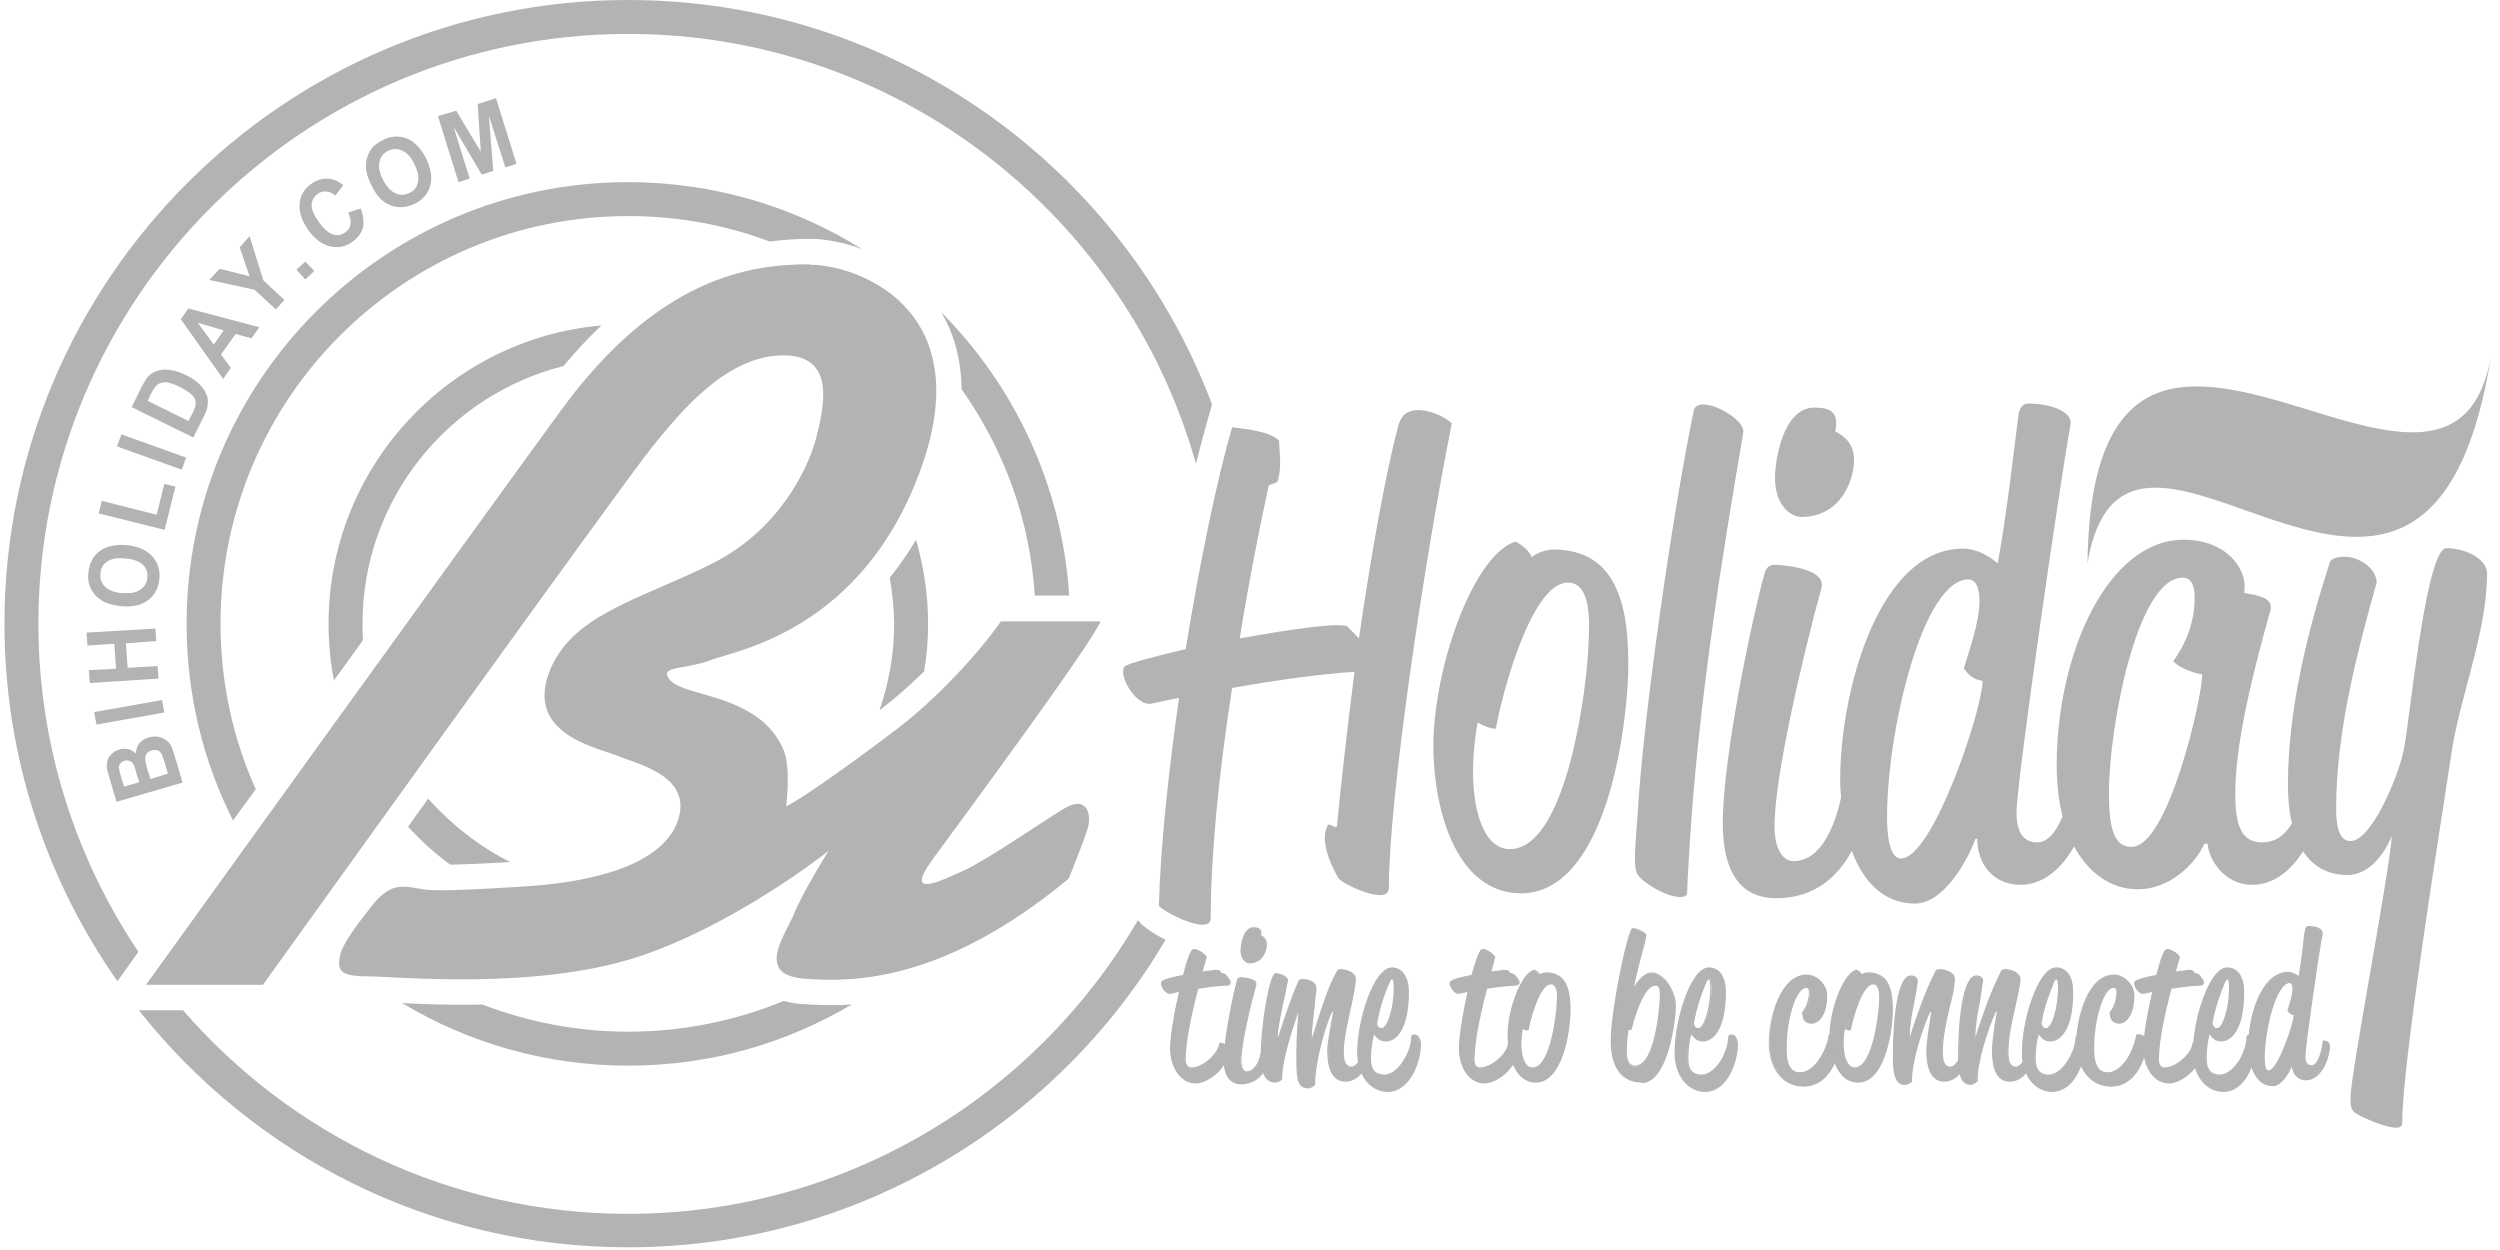 <svg xmlns="http://www.w3.org/2000/svg" viewBox="0 0 558 280" width="140" height="70"><title>logo_biholiday-svg</title><style>
		.s0 { fill: #b3b3b3 } 
	</style><g id="Layer"><g id="Layer"><path id="Layer" class="s0" d="m259.3 219.9c0.5-0.4 2.6-1 4.8-1.4 0.8-3 1.6-5.3 2.1-5.7 0.7-0.5 3 1.2 2.9 1.7l-0.9 3.3c0.9-0.2 1.6-0.2 2.1-0.3 1-0.1 1.8-0.3 2.1 0.3 0.3 0.6 0.7 0.1 1.2 0.7 0.2 0.2 0.9 1.2 0.9 1.4 0 0.4-0.1 0.7-0.6 0.7-1.9 0.1-4.4 0.4-6.6 0.7-1.5 5.7-2.9 12-2.9 16.1 0 1.1 0.5 1.9 1.5 1.9 2.6 0 6.2-3.2 6.4-5.6 0 0 1.6-0.4 1.6 2.3 0 3-4.3 6.5-7.1 6.5-3 0-5.6-3.2-5.6-7.7 0-2.7 0.9-8 2-12.8l-2 0.4c-1.1 0.3-2.5-2-1.9-2.5z"></path><path id="Layer" fill-rule="evenodd" class="s0" d="m266.8 242.7q0 0 0 0 0 0 0 0zm-5.7-7.9c0-2.5 0.8-7.5 2-12.6l-1.8 0.4c-0.8 0.2-1.6-0.6-2-1.4-0.3-0.7-0.3-1.2-0.1-1.4 0.7-0.6 3.5-1.2 4.8-1.4 0.5-2 1.4-5.2 2.1-5.7 0.5-0.3 1.4 0.1 2.2 0.6 0.2 0.2 1.1 0.8 1 1.2l-0.9 3.1q1.1-0.2 1.9-0.2 0.2-0.1 0.4-0.1c0.8-0.1 1.6-0.1 1.8 0.5 0.2 0.2 0.3 0.2 0.5 0.2 0.2 0.1 0.4 0.1 0.7 0.4 0.2 0.2 1 1.2 1 1.6 0 0.6-0.5 0.8-0.8 0.8-2 0-4.6 0.4-6.5 0.7-1.9 7.3-2.8 12.5-2.8 15.9 0 0.6 0.2 1.7 1.3 1.7 2.5 0 6-3.1 6.2-5.4v-0.1h0.1c0 0 0.6-0.1 1.1 0.2q0.7 0.6 0.7 2.2c0 3.2-4.3 6.7-7.2 6.7-3.2 0-5.7-3.4-5.7-7.9zm2.4-13zm-0.1 0.2c-1.2 5.2-2 10.3-2 12.8 0 4.3 2.3 7.6 5.4 7.6 2.7 0 6.9-3.4 6.9-6.4q0-1.4-0.6-1.9c-0.2-0.2-0.5-0.2-0.7-0.2-0.3 2.4-3.9 5.5-6.5 5.5-1 0-1.6-0.7-1.6-2 0-3.4 0.9-8.7 2.9-16.1v-0.1h0.1c1.9-0.3 4.6-0.7 6.6-0.7 0.4 0 0.5-0.2 0.5-0.6 0-0.1-0.6-1.1-0.9-1.3-0.2-0.2-0.4-0.2-0.6-0.3-0.2 0-0.4 0-0.6-0.4-0.2-0.4-0.7-0.4-1.6-0.3q-0.2 0-0.4 0c-0.5 0.1-1.2 0.2-2 0.3l-0.3 0.1 1-3.6c0-0.1-0.3-0.5-1-0.9-0.7-0.5-1.4-0.8-1.7-0.5-0.4 0.2-1.1 1.8-2.1 5.5v0.1h-0.1c-2.4 0.5-4.2 1-4.7 1.4-0.1 0.1-0.1 0.5 0.2 1 0.3 0.8 1 1.4 1.6 1.3l2.3-0.5z"></path></g><g id="Layer"><path id="Layer" class="s0" d="m276.2 219.6c0.1-0.5 0.5-0.6 0.8-0.6-0.1 0 3.6 0.1 3.3 1.7-1.4 4.9-3.4 13.5-3.4 17 0 1.6 0.6 2.4 1.3 2.4 2.8 0 3.6-4.8 3.7-6.6 0 0 1.7-0.5 1.7 1.3 0 2.8-1.6 7.9-6.6 7.9-2.5 0-3.8-1.8-3.8-5.3 0-4.7 2.1-14.6 3-17.8zm0.8-6.8c0-1.2 0.5-4.9 2.8-4.9 1.1 0 1.7 0.2 1.4 1.7 0.7 0.3 1.4 0.8 1.4 2 0 1.4-1 4.1-3.8 4.1-0.7 0-1.9-0.8-1.9-2.8z"></path><path id="Layer" fill-rule="evenodd" class="s0" d="m277.1 242.9c-1.9 0-4-1-4-5.5 0-4.6 2.1-14.8 3-17.9q0.1-0.6 0.8-0.6h0.1c0.6 0 2.7 0.2 3.3 1q0.2 0.4 0.1 0.8c-1.2 4.3-3.4 13.4-3.3 17 0 1.6 0.6 2.3 1.1 2.3 3.1 0 3.6-6.3 3.6-6.5v-0.1l0.1-0.1c0 0 0.8-0.2 1.3 0.2q0.5 0.4 0.5 1.3c0 3.1-1.8 8.1-6.7 8.1zm0-23.7c-0.4 0-0.6 0.1-0.7 0.4-0.8 3.1-2.9 13.1-2.9 17.8 0 3.4 1.2 5.2 3.6 5.2 4.7 0 6.4-4.8 6.4-7.8q0-0.7-0.4-1c-0.3-0.3-0.7-0.2-0.9-0.2-0.1 1.1-0.8 6.7-3.9 6.7-0.6 0-1.4-0.7-1.4-2.6-0.1-3.7 2.1-12.8 3.3-17.1q0.1-0.3-0.1-0.5c-0.4-0.6-1.8-0.9-3-0.9zm1.8-3.4c-0.8 0-2-0.9-2-3 0-1 0.5-5.1 2.9-5.1 0.6 0 1.2 0.1 1.5 0.5q0.4 0.4 0.2 1.3c0.7 0.4 1.3 0.9 1.3 2.1 0 1.6-1.1 4.2-3.9 4.2zm0.9-7.8c-2.1 0-2.6 3.9-2.6 4.8 0 2 1.2 2.7 1.7 2.7 2.6 0 3.6-2.4 3.6-3.9 0-1.2-0.6-1.6-1.2-1.9l-0.2-0.1 0.1-0.1q0.1-0.8-0.1-1.2c-0.2-0.2-0.6-0.3-1.3-0.3z"></path></g><g id="Layer"><path id="Layer" class="s0" d="m289.6 226.9c-1.4 4-3.6 10.6-3.5 14.8 0 0-0.6 0.6-1.5 0.6-2 0-3-2.1-3-5.7 0-7.7 2.1-18.5 3.1-18.5 1.4 0 2.8 0.9 2.7 1.6-0.9 4.4-2.3 10.1-2.3 13h0.2c1.7-5 3.2-9.5 4.6-12.8 0.2-0.4 0.6-0.4 1-0.4 1.2 0 3 0.6 2.8 2-0.2 3.1-0.9 8.1-1 11.6h0.2c1.6-5 3.1-10.6 5.6-15.5 0.2-0.4 0.6-0.4 1-0.4 1.2 0 3.2 0.8 3.1 2.3-0.4 4.5-2.7 11.2-2.7 16.2 0 2.3 0.6 3.4 1.8 3.4 1.5 0 2.4-2.4 2.7-3.5 0 0 1 0.1 1 1.2 0 1.9-1.9 5.3-5 5.3-3.2 0-3.9-3.2-3.9-6.8 0-1.9 0.9-6.5 1.3-8.8h-0.5c-1.8 4-3.9 12.3-3.9 16.5 0 0-0.6 0.6-1.5 0.6-2 0-2.3-1.9-2.4-5.3 0-3.7 0.1-7.8 0.5-11.4 0 0-0.4 0-0.5 0z"></path><path id="Layer" fill-rule="evenodd" class="s0" d="m291.9 243.8c-2.3 0-2.5-2.5-2.5-5.5-0.1-3.5 0.1-7.6 0.4-11.2h-0.1c-2.3 6.6-3.5 11.5-3.5 14.6v0.1c0 0-0.6 0.7-1.6 0.7-1.5 0-3.2-1-3.2-5.9 0-7.3 2-18.6 3.3-18.6 1 0 2.1 0.4 2.6 1.1q0.3 0.3 0.2 0.6-0.3 1.5-0.6 3c-0.8 3.6-1.6 7.3-1.7 9.6l0.2-0.3c1.5-4.7 3-9 4.4-12.2 0.2-0.5 0.7-0.5 1.1-0.5 0.8 0 2 0.3 2.6 1q0.4 0.5 0.4 1.2c-0.1 1.1-0.3 2.4-0.4 3.8-0.3 2.4-0.6 5.1-0.7 7.4 0.4-1.2 0.8-2.4 1.2-3.7 1.2-3.8 2.5-7.9 4.4-11.4 0.2-0.5 0.6-0.5 1.1-0.5 0.8 0 2.1 0.4 2.8 1.1q0.5 0.6 0.4 1.3c-0.1 2-0.7 4.3-1.2 6.8-0.7 3.3-1.5 6.6-1.5 9.4 0 2.8 1 3.2 1.7 3.2 1.4 0 2.2-2.3 2.6-3.4v-0.1h0.1c0 0 1.1 0.1 1.1 1.4 0 1.9-1.9 5.5-5.1 5.5-2.7 0-4.1-2.4-4.1-7 0-1.8 0.8-5.7 1.3-8.7h-0.2c-1.8 3.9-3.9 12.2-3.8 16.4l-0.1 0.1c0 0-0.6 0.7-1.6 0.7zm-2.5-17h0.7v0.1c-0.3 3.7-0.5 7.9-0.5 11.4 0.1 3.4 0.4 5.2 2.3 5.2 0.7 0 1.2-0.5 1.4-0.6-0.1-4.3 2.1-12.6 3.8-16.5l0.1-0.1h0.8l-0.1 0.2c-0.3 1.7-1.3 6.8-1.3 8.8 0 4.4 1.3 6.7 3.7 6.7 3.1 0 4.9-3.4 4.9-5.2 0-0.8-0.5-1-0.7-1.1-0.4 1.4-1.4 3.5-2.8 3.5-1.4 0-2-1.1-2-3.5 0-2.8 0.7-6.2 1.5-9.4 0.5-2.5 1.1-4.9 1.2-6.9q0.1-0.5-0.4-1c-0.6-0.7-1.8-1-2.6-1-0.4 0-0.7 0-0.8 0.3-1.8 3.5-3.1 7.5-4.3 11.4q-0.7 2.1-1.3 4l-0.1 0.1h-0.4v-0.1c0.1-2.3 0.4-5.3 0.7-7.9 0.1-1.4 0.3-2.7 0.4-3.8q0-0.5-0.4-1c-0.5-0.6-1.5-0.8-2.3-0.8-0.5 0-0.7 0-0.9 0.3-1.3 3.1-2.8 7.5-4.4 12.1l-0.2 0.8h-0.5v-0.1c0-2.3 0.9-6.3 1.7-10.1q0.3-1.5 0.6-3c0-0.1-0.1-0.3-0.1-0.4-0.4-0.5-1.4-0.9-2.4-0.9-0.8 0-3 10.2-3 18.2 0 2.6 0.5 5.7 2.9 5.7 0.7 0 1.2-0.5 1.3-0.6 0-3.2 1.2-8.1 3.5-14.7v-0.1z"></path></g><g id="Layer"><path id="Layer" fill-rule="evenodd" class="s0" d="m310.8 216.8c1.7 0 3.6 1.4 3.6 5.5 0 5.7-1.5 10.8-5 10.8-2 0-2.6-1.8-2.6-1.8 0 0-0.8 2.3-0.8 5.9 0 2.1 0.8 3.7 3 3.7 3.5 0 6.2-5.6 6.2-8.5 0 0 0-0.5 0.6-0.5 0.8 0 1.3 0.9 1.3 2.1 0 3.9-2.4 10.4-7.3 10.4-3.4 0-6.6-3.1-6.6-8.7 0-7.4 3.7-18.9 7.6-18.9zm-2.4 13.7c1.6 0 2.9-5.1 2.9-9.2 0-1.8-0.3-2.1-0.5-2.1-0.2 0-0.4 0.2-0.7 0.8-1.1 2.5-2.3 6.1-2.8 9.4 0 0 0.2 1.1 1.1 1.1z"></path><path id="Layer" fill-rule="evenodd" class="s0" d="m309.8 244.6c-3.4 0-6.8-3.1-6.8-8.9 0-7.2 3.7-19 7.8-19 1.8 0 3.8 1.4 3.8 5.6 0 8.1-2.7 11-5.2 11-1.5 0-2.3-1.1-2.6-1.6-0.2 0.8-0.7 2.8-0.7 5.5q0 3.5 3 3.5c1.9 0 3.5-1.9 4.2-3.1 1.1-1.6 1.8-3.8 1.8-5.2 0-0.3 0.1-0.7 0.7-0.7 0.9 0 1.5 1 1.5 2.3 0 3.6-2.3 10.6-7.5 10.6zm1-27.6c-3.6 0-7.5 11-7.5 18.7 0 5.6 3.3 8.6 6.5 8.6 5 0 7.2-6.8 7.2-10.3 0-1.1-0.5-2-1.1-2-0.5 0-0.5 0.3-0.5 0.4 0 2.8-2.8 8.6-6.3 8.6-2.2 0-3.3-1.3-3.3-3.8 0-3.6 0.8-6 0.8-6l0.2-0.4 0.1 0.4c0.1 0.1 0.7 1.8 2.5 1.8 3.6 0 4.9-5.8 4.9-10.7 0-3.9-1.8-5.3-3.5-5.3zm-2.4 13.6c-0.8 0-1.1-0.8-1.2-1.2v-0.1c0.5-3.3 1.7-7 2.8-9.3 0.2-0.6 0.5-0.9 0.8-0.9 0.5 0 0.7 0.7 0.7 2.2 0 4.2-1.4 9.3-3.1 9.3zm-0.9-1.3c0 0.2 0.2 1 0.9 1 1.4 0 2.8-4.6 2.8-9 0-1.8-0.3-1.9-0.4-1.9-0.1 0-0.3 0-0.5 0.7-1.1 2.3-2.3 5.9-2.8 9.2z"></path></g><g id="Layer"><path id="Layer" class="s0" d="m324 219.9c0.5-0.4 2.5-1 4.8-1.4 0.8-3 1.6-5.3 2-5.7 0.8-0.5 3.1 1.2 3 1.7l-0.9 3.3c0.8-0.2 1.5-0.2 2.1-0.3 1-0.1 1.8-0.3 2.1 0.3 0.2 0.6 0.6 0.1 1.2 0.7 0.2 0.2 0.9 1.2 0.9 1.4 0 0.4-0.1 0.7-0.7 0.7-1.8 0.1-4.3 0.4-6.6 0.7-1.4 5.7-2.8 12-2.8 16.1 0 1.1 0.5 1.9 1.4 1.9 2.6 0 6.2-3.2 6.4-5.6 0 0 1.6-0.4 1.6 2.3 0 3-4.2 6.5-7 6.5-3.1 0-5.6-3.2-5.6-7.7 0-2.7 0.9-8 2-12.8l-2 0.4c-1.2 0.3-2.5-2-1.9-2.5z"></path><path id="Layer" fill-rule="evenodd" class="s0" d="m331.5 242.7q0 0 0 0 0 0 0 0zm-5.7-7.9c0-2.5 0.8-7.5 1.9-12.6l-1.7 0.4c-0.8 0.2-1.6-0.6-2-1.4-0.4-0.7-0.4-1.2-0.1-1.4 0.6-0.6 3.5-1.2 4.7-1.4 0.6-2 1.5-5.2 2.2-5.7 0.5-0.3 1.4 0.1 2.1 0.6 0.3 0.2 1.1 0.8 1 1.2l-0.8 3.1q1.1-0.2 1.9-0.2 0.2-0.1 0.3-0.1c0.9-0.1 1.6-0.1 1.9 0.5 0.1 0.2 0.2 0.2 0.4 0.2 0.2 0.1 0.5 0.1 0.8 0.4 0.2 0.2 1 1.2 1 1.6 0 0.6-0.5 0.8-0.9 0.8-1.9 0-4.5 0.4-6.4 0.7-1.9 7.3-2.8 12.5-2.8 15.9 0 0.6 0.1 1.7 1.2 1.7 2.6 0 6.1-3.1 6.3-5.4v-0.1h0.1c0 0 0.6-0.1 1.1 0.2q0.7 0.6 0.7 2.2c0 3.2-4.3 6.7-7.2 6.7-3.3 0-5.7-3.4-5.7-7.9zm2.3-13zm0 0.2c-1.2 5.2-2 10.3-2 12.8 0 4.3 2.3 7.6 5.4 7.6 2.7 0 6.9-3.4 6.9-6.4q0-1.4-0.6-1.9c-0.3-0.2-0.6-0.2-0.7-0.2-0.3 2.4-3.9 5.5-6.6 5.5-1 0-1.5-0.7-1.5-2 0-3.4 0.9-8.7 2.8-16.1v-0.1h0.1c1.9-0.3 4.6-0.7 6.6-0.7 0.5 0 0.6-0.2 0.6-0.6 0-0.1-0.7-1.1-0.9-1.3-0.2-0.2-0.4-0.2-0.6-0.3-0.2 0-0.5 0-0.7-0.4-0.1-0.4-0.7-0.4-1.5-0.3q-0.2 0-0.4 0c-0.6 0.1-1.3 0.2-2.1 0.3l-0.2 0.1 0.9-3.6c0.1-0.1-0.3-0.5-0.9-0.9-0.8-0.5-1.5-0.8-1.8-0.5-0.3 0.2-1 1.8-2 5.5v0.1h-0.1c-2.5 0.5-4.3 1-4.7 1.4-0.2 0.1-0.1 0.5 0.1 1 0.4 0.8 1.1 1.4 1.7 1.3l2.2-0.5z"></path></g><g id="Layer"><path id="Layer" fill-rule="evenodd" class="s0" d="m342.6 217.4c0.6 0.3 1.1 0.7 1.2 1.1 0 0 0.6-0.5 1.6-0.5 4.6 0 5.4 4.3 5.3 8.9-0.2 4.9-1.9 15.5-7.7 15.5-4.6 0-6.3-6.2-6.2-11.1 0.2-5.7 3-13.1 5.8-13.9zm-0.4 21.9c4.2 0 5.6-11.9 5.7-14.5 0-1.3 0.3-4.5-1.5-4.5-2.6 0-4.7 7.8-5.1 10.3-0.1 0.2-1.1-0.2-1.3-0.4 0 0-0.3 1.3-0.3 2.9-0.2 3.4 0.7 6.2 2.5 6.2z"></path><path id="Layer" fill-rule="evenodd" class="s0" d="m343 242.5q-2 0-3.5-1.5c-2.2-2.3-2.9-6.5-2.8-9.7 0.2-5.6 3-13.2 5.9-14.1h0.1c0.6 0.3 1 0.7 1.2 1 0.2-0.1 0.8-0.4 1.5-0.4q2.2 0 3.6 1.4c1.3 1.4 1.9 3.8 1.8 7.7-0.2 5.4-2.1 15.6-7.8 15.6zm-0.4-25c-2.6 0.9-5.4 7.8-5.6 13.8-0.1 3.2 0.5 7.3 2.7 9.5q1.4 1.4 3.3 1.4c5.5 0 7.3-10 7.5-15.3 0.1-3.8-0.4-6.2-1.8-7.5q-1.2-1.3-3.3-1.3c-0.9 0-1.5 0.5-1.5 0.5l-0.2 0.1v-0.2c-0.1-0.3-0.5-0.7-1.1-1zm-0.3 21.9q-0.8 0-1.4-0.6c-1-1-1.5-3.1-1.4-5.7 0.1-1.6 0.3-2.9 0.3-2.9l0.1-0.3 0.2 0.2c0.2 0.2 0.8 0.4 1 0.4 0.4-2.1 2.5-10.3 5.3-10.3q0.6 0 0.9 0.4c0.8 0.8 0.8 2.7 0.7 3.9v0.3c-0.1 2.4-1.4 14.6-5.7 14.6zm-2.2-8.9c-0.1 0.4-0.2 1.4-0.3 2.6-0.1 2.5 0.4 4.6 1.3 5.5q0.5 0.5 1.2 0.5c4 0 5.3-12.1 5.4-14.4v-0.2c0.1-1.1 0.2-3-0.6-3.7q-0.3-0.3-0.7-0.3c-2.4 0-4.5 7.5-5 10.2q0 0.1-0.1 0.1c-0.3 0.1-0.9-0.1-1.2-0.3z"></path></g><g id="Layer"><path id="Layer" fill-rule="evenodd" class="s0" d="m364.7 208c1.1 0 3 1.1 3 1.5-0.5 2-2.6 9.8-3 12.6 1.3-2.9 3-4.1 4.2-4.1 2.9 0 5.3 4.1 5.3 7.3 0 3.6-1.8 17.1-7.4 17.1-4.5 0-6.9-3.4-6.9-9.3 0-7 4-25.1 4.8-25.1zm-1 22.6c0 0-0.5 2-0.5 5.2 0 1.7 0.6 3.2 2 3.2 5 0 5.8-15 5.8-15.6 0-1.3 0-2.7-1.2-2.7-2.7 0-4.9 7.4-5.5 9.9q0 0.1-0.1 0.1l-0.5-0.1z"></path><path id="Layer" fill-rule="evenodd" class="s0" d="m366.8 242.5c-4.5 0-7-3.3-7-9.4 0-6.7 3.8-25.2 4.9-25.2 1.1 0 3.1 1 3.1 1.6q-0.1 0.7-0.4 1.9c-0.7 2.6-1.9 7.1-2.4 9.7 1.4-2.4 2.9-3.3 3.9-3.3 2.9 0 5.5 4.2 5.5 7.5 0 3.7-1.9 17.3-7.6 17.3zm-2.1-34.4c-0.8 0.7-4.6 17.9-4.6 24.9 0 5.9 2.4 9.1 6.7 9.1 2.9 0 4.7-3.8 5.7-7.1 1.1-3.6 1.6-7.9 1.6-9.8 0-3.2-2.4-7.2-5.2-7.2-1 0-2.7 1.1-4.1 4.1l-0.4 0.9 0.1-1c0.4-2.2 1.8-7.6 2.6-10.8 0.2-0.8 0.4-1.4 0.4-1.8 0-0.3-1.6-1.3-2.8-1.3zm0.5 30.9c-1.3 0-2.1-1.3-2.1-3.3 0-2.5 0.3-4.3 0.4-4.9q0-0.2 0-0.3h0.2v-0.1h0.1 0.4c0.3-1.1 2.5-9.9 5.6-9.9q0.5 0 0.8 0.3c0.5 0.5 0.5 1.5 0.5 2.4v0.1c0 0.2-0.6 15.7-5.9 15.7zm-1.4-8.3c0 0 0 0.1 0 0.1-0.1 0.7-0.4 2.4-0.4 4.9 0 1.5 0.5 3 1.8 3 4.9 0 5.6-15.2 5.6-15.4v-0.1c0-0.9 0-1.8-0.4-2.2q-0.2-0.2-0.6-0.2c-2.5 0-4.7 7.1-5.3 9.8 0 0 0 0.1-0.3 0.1h-0.4zm0.4-0.2q0 0 0 0 0 0 0 0z"></path></g><g id="Layer"><path id="Layer" fill-rule="evenodd" class="s0" d="m381.8 216.8c1.7 0 3.7 1.4 3.7 5.5 0 5.7-1.6 10.8-5.1 10.8-1.9 0-2.6-1.8-2.6-1.8 0 0-0.8 2.3-0.8 5.9 0 2.1 0.8 3.7 3.1 3.7 3.4 0 6.2-5.6 6.2-8.5 0 0 0-0.5 0.6-0.5 0.7 0 1.3 0.9 1.3 2.1 0 3.9-2.4 10.4-7.3 10.4-3.5 0-6.7-3.1-6.7-8.7 0-7.4 3.7-18.9 7.6-18.9zm-2.3 13.7c1.5 0 2.9-5.1 2.9-9.2 0-1.8-0.3-2.1-0.6-2.1-0.1 0-0.4 0.2-0.6 0.8-1.1 2.5-2.3 6.1-2.8 9.4 0 0 0.2 1.1 1.1 1.1z"></path><path id="Layer" fill-rule="evenodd" class="s0" d="m380.9 244.6c-3.4 0-6.8-3.1-6.8-8.9 0-7.2 3.6-19 7.7-19 1.9 0 3.8 1.4 3.8 5.6 0 8.1-2.7 11-5.2 11-1.4 0-2.2-1.1-2.5-1.6-0.3 0.8-0.7 2.8-0.7 5.5q0 3.5 2.9 3.5c2 0 3.5-1.9 4.3-3.1 1-1.6 1.7-3.8 1.7-5.2 0-0.3 0.2-0.7 0.8-0.7 0.8 0 1.4 1 1.4 2.3 0 3.6-2.2 10.6-7.4 10.6zm0.9-27.6c-3.6 0-7.4 11-7.4 18.7 0 5.6 3.2 8.6 6.5 8.6 5 0 7.2-6.8 7.2-10.3 0-1.1-0.5-2-1.2-2-0.4 0-0.5 0.3-0.5 0.4 0 2.8-2.7 8.6-6.3 8.6-2.1 0-3.2-1.3-3.2-3.8 0-3.6 0.8-6 0.8-6l0.1-0.4 0.2 0.4c0 0.1 0.7 1.8 2.4 1.8 3.7 0 5-5.8 5-10.7 0-3.9-1.9-5.3-3.5-5.3zm-2.4 13.6c-0.8 0-1.2-0.8-1.3-1.2v-0.1c0.5-3.4 1.8-7 2.8-9.3 0.3-0.6 0.6-0.9 0.8-0.9 0.5 0 0.7 0.7 0.7 2.2 0 4.2-1.3 9.3-3 9.3zm-1-1.3c0.1 0.2 0.3 1 1 1 1.3 0 2.7-4.6 2.7-9 0-1.8-0.3-1.9-0.3-1.9-0.1 0-0.3 0-0.6 0.7-1 2.3-2.3 5.9-2.8 9.2z"></path></g><g id="Layer"><path id="Layer" class="s0" d="m403.6 218.5c2.3 0 4.5 2.1 4.5 4.5 0 4.2-1.7 6.2-3.3 6.2-1.2 0-2-0.8-2-2.2v-0.3c0 0 1.6-1.6 1.6-4.5 0-0.7-0.3-1.1-0.8-1.1-2.4 0-4.5 7-4.5 13.8 0 4.1 1.2 5.4 3.1 5.4 3.6 0 6.2-5.7 6.5-8.4 0 0 0.5-0.1 0.7-0.1 0.6 0 1.4 0.4 1.4 2.5 0 1.6-1.7 9-7.8 9-4.6 0-7.6-4-7.6-9.8 0-5.9 2.6-15 8.2-15z"></path><path id="Layer" fill-rule="evenodd" class="s0" d="m403 243.4c-4.7 0-7.8-4-7.8-9.9 0-5.3 2.5-15.2 8.5-15.2 2.4 0 4.6 2.3 4.6 4.7 0 4.3-1.8 6.3-3.5 6.3-1.3 0-2.1-0.8-2.1-2.3v-0.3c0 0 1.5-1.7 1.5-4.5q0-0.9-0.6-0.9c-2.2 0-4.4 6.8-4.4 13.6 0 4.7 1.7 5.3 3 5.3 1.5 0 3.1-1.1 4.4-3.1 1.2-1.9 1.9-4 2-5.2v-0.2h0.1c0 0 0.5 0 0.7 0 0.5 0 1.6 0.2 1.6 2.6 0 2-2 9.1-8 9.1zm0.6-24.8q0 0 0 0 0 0 0.1 0zm-8.2 14.9c0 5.7 3 9.6 7.5 9.6 5.8 0 7.7-6.9 7.7-8.8 0-2.1-0.9-2.3-1.3-2.3-0.1 0-0.4 0-0.5 0-0.2 1.3-0.9 3.4-2 5.2-1 1.5-2.6 3.3-4.7 3.3-2.2 0-3.3-1.8-3.3-5.6 0-7.9 2.5-13.9 4.7-13.9 0.6 0 0.9 0.4 0.9 1.2 0 2.7-1.3 4.3-1.5 4.6v0.2c0 1.3 0.7 2 1.8 2 1.5 0 3.2-1.9 3.2-6 0-2.2-2.1-4.4-4.3-4.4-5.7 0-8.2 9.9-8.2 14.9z"></path></g><g id="Layer"><path id="Layer" fill-rule="evenodd" class="s0" d="m414.8 217.4c0.6 0.3 1 0.7 1.2 1.1 0 0 0.6-0.5 1.5-0.5 4.7 0 5.5 4.3 5.3 8.9-0.1 4.9-1.8 15.5-7.6 15.5-4.7 0-6.3-6.2-6.2-11.1 0.2-5.7 3-13.1 5.8-13.9zm-0.4 21.9c4.2 0 5.5-11.9 5.6-14.5 0.1-1.3 0.3-4.5-1.4-4.5-2.6 0-4.7 7.8-5.2 10.3 0 0.2-1-0.2-1.3-0.4 0 0-0.2 1.3-0.3 2.9-0.1 3.4 0.8 6.2 2.6 6.2z"></path><path id="Layer" fill-rule="evenodd" class="s0" d="m415.2 242.5q-2.1 0-3.5-1.5c-2.2-2.3-2.9-6.5-2.9-9.7 0.3-5.6 3-13.2 6-14.1h0.1c0.6 0.3 1 0.7 1.1 1 0.3-0.1 0.8-0.4 1.5-0.4q2.3 0 3.7 1.4c1.3 1.4 1.9 3.8 1.8 7.7-0.2 5.4-2.1 15.6-7.8 15.6zm-0.4-25c-2.6 0.9-5.4 7.8-5.7 13.8 0 3.2 0.6 7.3 2.8 9.5q1.4 1.4 3.3 1.4c5.5 0 7.3-10 7.5-15.3 0.1-3.8-0.5-6.2-1.8-7.5q-1.2-1.3-3.4-1.3c-0.8 0-1.4 0.5-1.4 0.5l-0.2 0.1-0.1-0.2c-0.1-0.3-0.4-0.7-1-1zm-0.4 21.9q-0.8 0-1.4-0.6c-0.9-1-1.4-3.1-1.3-5.7 0-1.6 0.3-2.9 0.3-2.9l0.1-0.3 0.2 0.2c0.2 0.2 0.8 0.4 1 0.4 0.4-2.1 2.5-10.3 5.3-10.3q0.5 0 0.9 0.4c0.8 0.8 0.7 2.7 0.7 3.9v0.3c-0.1 2.4-1.4 14.6-5.8 14.6zm-2.1-8.9c-0.1 0.4-0.3 1.4-0.3 2.6-0.1 2.5 0.4 4.6 1.3 5.5q0.5 0.5 1.1 0.5c4.1 0 5.4-12.1 5.5-14.4v-0.2c0.1-1.1 0.1-3-0.6-3.7q-0.3-0.3-0.7-0.3c-2.4 0-4.5 7.5-5 10.2q0 0.1-0.1 0.1c-0.3 0.1-0.9-0.1-1.2-0.3z"></path></g><g id="Layer"><path id="Layer" class="s0" d="m431.3 226.5c-1.8 4-4.2 11.5-4.2 15.7 0 0-0.5 0.7-1.5 0.7-2 0-2.5-2.4-2.5-5.8 0-9.5 1.1-18.4 3.9-18.4 0.5 0 1.5 0.1 1.4 1.2-0.5 4.2-1.8 8.4-1.8 12.8h0.2c1.7-5 3.4-10.2 5.9-15.1 0.1-0.4 0.5-0.4 0.9-0.4 1.2 0 3.3 0.8 3.1 2.3-0.3 4.5-2.7 10.3-2.7 16.2 0 2.3 0.6 3.4 1.9 3.4 1.4 0 2.3-2.4 2.7-3.5 0 0 0.9 0.1 0.9 1.2 0 1.9-1.9 5.3-5 5.3-3.1 0-3.9-3.2-3.9-6.8 0-1.9 0.8-6.5 1.2-8.8 0 0-0.5 0-0.5 0z"></path><path id="Layer" fill-rule="evenodd" class="s0" d="m425.6 243q0 0 0 0 0 0 0 0zm-2.6-5.9c0-9 1-18.6 4-18.6q0.9 0 1.3 0.5 0.3 0.3 0.3 0.9c-0.2 1.5-0.5 3.1-0.8 4.6-0.5 2.5-1 5.1-1 7.8q0.2-0.7 0.4-1.3c1.5-4.5 3.1-9.1 5.3-13.4 0.2-0.5 0.7-0.5 1.1-0.5 0.9 0 2.2 0.4 2.9 1.1q0.5 0.6 0.4 1.3c-0.1 1.9-0.6 4-1.2 6.3-0.7 3-1.5 6.5-1.5 9.9 0 2.9 0.9 3.2 1.7 3.2 1.3 0 2.2-2.3 2.5-3.4l0.1-0.1h0.1c0 0 1.1 0.1 1.1 1.4 0 1.9-2 5.5-5.2 5.5-2.6 0-4-2.4-4-7 0-1.8 0.7-6.2 1.1-8.7h-0.2c-1.8 3.9-4.2 11.4-4.1 15.6v0.1c0 0-0.7 0.7-1.7 0.7-2.3 0-2.6-3.2-2.6-5.9zm4-18.3c-2.3 0-3.7 7.2-3.7 18.3 0 3.9 0.7 5.6 2.4 5.6 0.7 0 1.2-0.4 1.3-0.6 0-4.3 2.4-11.9 4.2-15.7v-0.1h0.8v0.2c-0.5 2.4-1.2 6.9-1.2 8.8 0 4.4 1.3 6.6 3.7 6.6 3.1 0 4.9-3.3 4.9-5.1 0-0.8-0.5-1-0.7-1.1-0.4 1.4-1.4 3.5-2.8 3.5-1.4 0-2-1.1-2-3.5 0-3.5 0.8-7 1.5-10 0.6-2.3 1.1-4.4 1.2-6.3q0.1-0.5-0.4-1c-0.6-0.7-1.8-1-2.6-1-0.4 0-0.7 0-0.8 0.3-2.2 4.2-3.8 8.9-5.3 13.3q-0.3 0.9-0.6 1.7v0.1h-0.4v-0.1c0-2.9 0.5-5.6 1-8.3 0.3-1.5 0.5-3 0.7-4.6q0.1-0.4-0.1-0.7-0.3-0.3-1.1-0.3z"></path></g><g id="Layer"><path id="Layer" class="s0" d="m446 226.5c-1.9 4-4.2 11.5-4.2 15.7 0 0-0.6 0.7-1.5 0.7-2 0-2.5-2.4-2.5-5.8 0-9.5 1.1-18.4 3.8-18.4 0.6 0 1.6 0.1 1.5 1.2-0.6 4.2-1.8 8.4-1.8 12.8h0.2c1.7-5 3.3-10.2 5.8-15.1 0.2-0.4 0.6-0.4 1-0.4 1.2 0 3.3 0.8 3.1 2.3-0.3 4.5-2.7 10.3-2.7 16.2 0 2.3 0.6 3.4 1.8 3.4 1.5 0 2.4-2.4 2.7-3.5 0 0 1 0.1 1 1.2 0 1.9-1.9 5.3-5 5.3-3.1 0-3.9-3.2-3.9-6.8 0-1.9 0.7-6.5 1.2-8.8 0 0-0.5 0-0.5 0z"></path><path id="Layer" fill-rule="evenodd" class="s0" d="m440.3 243q0 0 0 0 0 0 0 0zm-2.7-5.9c0-9 1.1-18.6 4.1-18.6q0.9 0 1.3 0.5 0.3 0.3 0.2 0.9c-0.2 1.5-0.5 3.1-0.7 4.6-0.5 2.5-1 5.1-1 7.8q0.2-0.7 0.4-1.3c1.5-4.5 3.1-9.1 5.3-13.4 0.2-0.5 0.7-0.5 1.1-0.5 0.9 0 2.2 0.4 2.8 1.1q0.6 0.6 0.5 1.3c-0.2 1.9-0.7 4-1.2 6.3-0.7 3-1.5 6.5-1.5 9.9 0 2.9 0.9 3.2 1.6 3.2 1.4 0 2.3-2.3 2.6-3.4v-0.1h0.2c0 0 1.1 0.1 1.1 1.4 0 1.9-2 5.5-5.2 5.5-2.7 0-4-2.4-4-7 0-1.8 0.6-6.2 1.1-8.7h-0.2c-1.8 3.9-4.2 11.4-4.1 15.6v0.1h-0.1c0 0-0.6 0.7-1.6 0.7-2.3 0-2.7-3.2-2.7-5.9zm4.1-18.3c-2.3 0-3.8 7.2-3.8 18.3 0 3.9 0.8 5.6 2.4 5.6 0.8 0 1.3-0.4 1.4-0.6 0-4.3 2.4-11.9 4.1-15.7l0.1-0.1h0.8v0.2c-0.5 2.4-1.2 6.9-1.2 8.8 0 4.4 1.3 6.6 3.7 6.6 3.1 0 4.9-3.3 4.9-5.1 0-0.8-0.5-1-0.7-1.1-0.5 1.4-1.4 3.5-2.8 3.5-1.4 0-2-1.1-2-3.5 0-3.5 0.8-7 1.5-10 0.6-2.3 1-4.4 1.2-6.3q0-0.5-0.4-1c-0.6-0.7-1.8-1-2.6-1-0.4 0-0.7 0-0.8 0.3-2.2 4.2-3.8 8.9-5.3 13.3q-0.3 0.9-0.6 1.7v0.1h-0.4v-0.1c0-2.9 0.5-5.6 1-8.3 0.2-1.5 0.5-3 0.7-4.6q0.1-0.4-0.1-0.7-0.3-0.3-1.2-0.3z"></path></g><g id="Layer"><path id="Layer" fill-rule="evenodd" class="s0" d="m459.6 216.8c1.7 0 3.7 1.4 3.7 5.5 0 5.7-1.6 10.8-5.1 10.8-1.9 0-2.6-1.8-2.6-1.8 0 0-0.8 2.3-0.8 5.9 0 2.1 0.8 3.7 3.1 3.7 3.4 0 6.2-5.6 6.2-8.5 0 0 0-0.5 0.6-0.5 0.7 0 1.3 0.9 1.3 2.1 0 3.9-2.4 10.4-7.4 10.4-3.4 0-6.6-3.1-6.6-8.7 0-7.4 3.7-18.9 7.6-18.9zm-2.3 13.7c1.5 0 2.8-5.1 2.8-9.2 0-1.8-0.3-2.1-0.5-2.1-0.2 0-0.4 0.2-0.7 0.8-1 2.5-2.3 6.1-2.8 9.4 0 0 0.3 1.1 1.2 1.1z"></path><path id="Layer" fill-rule="evenodd" class="s0" d="m458.6 244.6c-3.3 0-6.7-3.1-6.7-8.9 0-7.2 3.6-19 7.7-19 1.9 0 3.8 1.4 3.8 5.6 0 8.1-2.7 11-5.2 11-1.4 0-2.2-1.1-2.5-1.6-0.3 0.8-0.7 2.8-0.7 5.5q0 3.5 2.9 3.5c1.9 0 3.5-1.9 4.2-3.1 1.1-1.6 1.8-3.8 1.8-5.2 0-0.3 0.2-0.7 0.8-0.7 0.8 0 1.4 1 1.4 2.3 0 3.6-2.2 10.6-7.5 10.6zm1-27.6c-3.6 0-7.4 11-7.4 18.7 0 5.6 3.2 8.6 6.5 8.6 5 0 7.1-6.8 7.1-10.3 0-1.1-0.5-2-1.1-2-0.5 0-0.5 0.3-0.5 0.4 0 2.8-2.7 8.6-6.3 8.6-2.1 0-3.2-1.3-3.2-3.8 0-3.6 0.8-6 0.8-6l0.1-0.4 0.2 0.4c0 0.1 0.6 1.8 2.4 1.8 3.6 0 4.9-5.8 4.9-10.7 0-3.9-1.8-5.3-3.5-5.3zm-2.3 13.6c-0.8 0-1.2-0.8-1.3-1.2v-0.1c0.5-3.3 1.8-7 2.8-9.3 0.3-0.6 0.5-0.9 0.8-0.9 0.5 0 0.7 0.7 0.7 2.2 0 4.2-1.4 9.3-3 9.3zm-1-1.3c0.1 0.2 0.3 1 1 1 1.3 0 2.7-4.6 2.7-9 0-1.8-0.3-1.9-0.4-1.9 0 0-0.2 0-0.5 0.7-1 2.3-2.3 5.9-2.8 9.2z"></path></g><g id="Layer"><path id="Layer" class="s0" d="m472.5 218.5c2.3 0 4.5 2.1 4.5 4.5 0 4.2-1.7 6.2-3.3 6.2-1.3 0-2-0.8-2-2.2v-0.3c0 0 1.5-1.6 1.5-4.5 0-0.7-0.2-1.1-0.8-1.1-2.3 0-4.5 7-4.5 13.8 0 4.1 1.3 5.4 3.2 5.4 3.6 0 6.2-5.7 6.5-8.4 0 0 0.4-0.1 0.7-0.1 0.5 0 1.4 0.4 1.4 2.5 0 1.6-1.8 9-7.8 9-4.6 0-7.7-4-7.7-9.8 0-5.9 2.7-15 8.3-15z"></path><path id="Layer" fill-rule="evenodd" class="s0" d="m471.9 243.4c-4.7 0-7.8-4-7.8-9.9 0-5.3 2.5-15.2 8.4-15.2 2.4 0 4.6 2.3 4.6 4.7 0 4.3-1.8 6.3-3.4 6.3-1.3 0-2.1-0.8-2.1-2.3v-0.3c0 0 1.5-1.7 1.5-4.5q0-0.9-0.7-0.9c-2.1 0-4.3 6.8-4.3 13.6 0 4.7 1.7 5.3 3 5.3 1.5 0 3.1-1.1 4.4-3.1 1.2-1.9 1.8-4 2-5.2v-0.2h0.1c0 0 0.4 0 0.7 0 0.5 0 1.5 0.2 1.5 2.6 0 2-2 9.1-7.9 9.1zm0.6-24.8q0 0 0 0 0 0 0 0zm-8.1 14.9c0 5.7 3 9.6 7.5 9.6 5.7 0 7.7-6.9 7.7-8.8 0-2.1-0.9-2.3-1.3-2.3-0.1 0-0.4 0-0.6 0-0.1 1.3-0.8 3.4-2 5.2-0.9 1.5-2.5 3.3-4.6 3.3-2.3 0-3.3-1.8-3.3-5.6 0-7.9 2.5-13.9 4.6-13.9 0.6 0 1 0.4 1 1.2 0 2.7-1.3 4.3-1.5 4.6v0.2c0 1.3 0.6 2 1.8 2 1.5 0 3.1-1.9 3.1-6 0-2.2-2.1-4.4-4.3-4.4-5.6 0-8.1 9.9-8.1 14.9z"></path></g><g id="Layer"><path id="Layer" class="s0" d="m477.3 219.9c0.5-0.4 2.6-1 4.8-1.4 0.8-3 1.6-5.3 2.1-5.7 0.7-0.5 3.1 1.2 2.9 1.7l-0.9 3.3c0.9-0.2 1.6-0.2 2.1-0.3 1-0.1 1.8-0.3 2.1 0.3 0.3 0.6 0.7 0.1 1.2 0.7 0.2 0.2 0.9 1.2 0.9 1.4 0 0.4 0 0.7-0.6 0.7-1.8 0.1-4.3 0.4-6.6 0.7-1.5 5.7-2.9 12-2.9 16.1 0 1.1 0.5 1.9 1.5 1.9 2.6 0 6.2-3.2 6.4-5.6 0 0 1.6-0.4 1.6 2.3 0 3-4.3 6.5-7.1 6.5-3 0-5.6-3.2-5.6-7.7 0-2.7 0.9-8 2-12.8l-2 0.4c-1.1 0.3-2.5-2-1.9-2.5z"></path><path id="Layer" fill-rule="evenodd" class="s0" d="m484.8 242.7q0 0 0 0 0 0 0 0zm-5.7-7.9c0-2.5 0.8-7.5 2-12.6l-1.8 0.4c-0.8 0.2-1.6-0.6-2-1.4-0.3-0.7-0.3-1.2-0.1-1.4 0.7-0.6 3.5-1.2 4.8-1.4 0.5-2 1.4-5.2 2.1-5.7 0.5-0.3 1.4 0.1 2.2 0.6 0.2 0.2 1.1 0.8 1 1.2l-0.9 3.1q1.1-0.2 1.9-0.2 0.2-0.1 0.4-0.1c0.8-0.1 1.6-0.1 1.8 0.5 0.2 0.2 0.3 0.2 0.5 0.2 0.2 0.1 0.4 0.1 0.7 0.4 0.2 0.2 1 1.2 1 1.6 0 0.6-0.5 0.8-0.8 0.8-2 0-4.6 0.4-6.5 0.7-1.9 7.3-2.8 12.5-2.8 15.9 0 0.6 0.2 1.7 1.3 1.7 2.5 0 6-3.1 6.2-5.4v-0.1h0.1c0 0 0.6-0.1 1.1 0.2q0.7 0.6 0.7 2.2c0 3.2-4.3 6.7-7.2 6.7-3.2 0-5.7-3.4-5.7-7.9zm2.4-13zm-0.1 0.2c-1.2 5.2-2 10.3-2 12.8 0 4.3 2.3 7.6 5.4 7.6 2.7 0 6.9-3.4 6.9-6.4q0-1.4-0.6-1.9c-0.2-0.2-0.5-0.2-0.7-0.2-0.3 2.4-3.9 5.5-6.5 5.5-1 0-1.6-0.7-1.6-2 0-3.4 0.9-8.7 2.9-16.1v-0.1h0.1c1.9-0.3 4.6-0.7 6.6-0.7 0.4 0 0.5-0.2 0.5-0.6 0-0.1-0.6-1.1-0.9-1.3-0.2-0.2-0.4-0.2-0.6-0.3-0.2 0-0.4 0-0.6-0.4-0.2-0.4-0.7-0.4-1.6-0.3q-0.2 0-0.4 0c-0.5 0.1-1.2 0.2-2 0.3l-0.3 0.1 1-3.6c0-0.1-0.3-0.5-1-0.9-0.7-0.5-1.4-0.8-1.7-0.5-0.4 0.2-1.1 1.8-2.1 5.5v0.1h-0.1c-2.4 0.5-4.2 1-4.7 1.4-0.1 0.1-0.1 0.5 0.2 1 0.3 0.8 1 1.4 1.6 1.3l2.3-0.5z"></path></g><g id="Layer"><path id="Layer" fill-rule="evenodd" class="s0" d="m497.9 216.8c1.7 0 3.7 1.4 3.7 5.5 0 5.7-1.6 10.8-5.1 10.8-1.9 0-2.6-1.8-2.6-1.8 0 0-0.8 2.3-0.8 5.9 0 2.1 0.8 3.7 3.1 3.7 3.4 0 6.2-5.6 6.2-8.5 0 0 0-0.5 0.6-0.5 0.7 0 1.3 0.9 1.3 2.1 0 3.9-2.4 10.4-7.3 10.4-3.5 0-6.7-3.1-6.7-8.7 0-7.4 3.7-18.9 7.6-18.9zm-2.3 13.7c1.5 0 2.9-5.1 2.9-9.2 0-1.8-0.3-2.1-0.6-2.1-0.1 0-0.4 0.2-0.6 0.8-1.1 2.5-2.3 6.1-2.8 9.4 0 0 0.2 1.1 1.1 1.1z"></path><path id="Layer" fill-rule="evenodd" class="s0" d="m497 244.6c-3.4 0-6.8-3.1-6.8-8.9 0-7.2 3.6-19 7.7-19 1.9 0 3.8 1.4 3.8 5.6 0 8.1-2.7 11-5.2 11-1.4 0-2.2-1.1-2.5-1.6-0.3 0.8-0.7 2.8-0.7 5.5q0 3.5 2.9 3.5c1.9 0 3.5-1.9 4.3-3.1 1-1.6 1.7-3.8 1.7-5.2 0-0.3 0.2-0.7 0.8-0.7 0.8 0 1.4 1 1.4 2.3 0 3.6-2.2 10.6-7.4 10.6zm0.9-27.6c-3.6 0-7.4 11-7.4 18.7 0 5.6 3.2 8.6 6.5 8.6 5 0 7.2-6.8 7.2-10.3 0-1.1-0.5-2-1.2-2-0.4 0-0.5 0.3-0.5 0.4 0 2.8-2.7 8.6-6.3 8.6-2.1 0-3.2-1.3-3.2-3.8 0-3.6 0.8-6 0.8-6l0.1-0.4 0.2 0.4c0 0.1 0.7 1.8 2.4 1.8 3.7 0 4.9-5.8 4.9-10.7 0-3.9-1.8-5.3-3.5-5.3zm-2.3 13.6c-0.8 0-1.2-0.8-1.3-1.2v-0.1c0.5-3.4 1.8-7 2.8-9.3 0.3-0.6 0.5-0.9 0.8-0.9 0.5 0 0.7 0.7 0.7 2.2 0 4.2-1.3 9.3-3 9.3zm-1-1.3c0.1 0.2 0.3 1 1 1 1.3 0 2.7-4.6 2.7-9 0-1.8-0.3-1.9-0.4-1.9 0 0-0.2 0-0.5 0.7-1 2.3-2.3 5.9-2.8 9.2z"></path></g><g id="Layer"><path id="Layer" fill-rule="evenodd" class="s0" d="m512.4 238.5q0 0 0 0zm-4.3 4.7c-4 0-5.4-5-5.4-8.9 0-6.2 2.8-16.4 8.8-16.4 1.3 0 2.5 1.1 2.5 1.1 0.6-3.5 1.2-8.8 1.4-10.5 0.1-0.9 0.6-0.9 0.7-0.9 1.6 0 3.2 0.5 3 1.5-0.7 3.5-3.8 25.4-3.8 27.6 0 1.4 0.5 2.1 1.5 2.1 1.4 0 2.4-2.9 2.7-5.6 0 0 1.3-0.1 1.3 1.2 0 2.4-1.9 7.4-5.3 7.4-1.9 0-3-1.5-3-3.3h-0.2c-0.5 1.7-2.2 4.7-4.2 4.7zm-1-3.3c2.3 0 5.8-10.6 5.8-12.6-0.5-0.1-0.9-0.2-1.3-0.9 0.3-1.2 1.1-3.3 1.1-4.7 0-0.8-0.2-1.6-0.8-1.6-3.2 0-5.8 10.6-5.8 16.9 0 0.9 0.1 2.9 1 2.9z"></path><path id="Layer" fill-rule="evenodd" class="s0" d="m508.1 243.3c-3.8 0-5.5-4.5-5.5-9 0-2.7 0.5-7 2.1-10.6 1.2-2.7 3.3-6 6.8-6 1 0 2 0.6 2.4 0.9 0.5-2.9 1-6.9 1.2-9.1q0.1-0.7 0.2-1.1c0.1-0.9 0.6-1 0.8-1 1.1 0 2.4 0.3 2.9 0.9q0.3 0.4 0.3 0.8c-0.8 3.9-3.9 25.5-3.9 27.5q0 2 1.4 2c1.3 0 2.2-2.8 2.5-5.4v-0.1h0.1c0 0 0.7-0.1 1.1 0.3q0.4 0.3 0.4 1c0 1.1-0.4 3-1.3 4.7-0.8 1.3-2.1 2.9-4 2.9-1.8 0-3.1-1.3-3.2-3.1-0.7 1.5-2.3 4.4-4.3 4.4zm3.4-25.3c-6.1 0-8.6 10.6-8.6 16.3 0 3.2 1.1 8.7 5.2 8.7 1.8 0 3.5-2.8 4.1-4.6v-0.1h0.4v0.2c0 1.6 1 3.1 3 3.1 3.3 0 5-5 5-7.2q0-0.5-0.3-0.8c-0.2-0.2-0.5-0.3-0.7-0.3-0.3 2.6-1.2 5.6-2.8 5.6-0.8 0-1.7-0.4-1.7-2.3 0-2.2 3.3-24.3 3.9-27.6q0-0.3-0.2-0.5c-0.4-0.5-1.5-0.8-2.7-0.8-0.1 0-0.4 0-0.5 0.7q-0.1 0.5-0.1 1.1c-0.3 2.3-0.8 6.5-1.4 9.4v0.3l-0.2-0.2c0 0-1.1-1-2.4-1zm-4.4 22.1c-1 0-1.2-1.7-1.2-3.1 0-6 2.5-17.1 6-17.1 0.4 0 0.9 0.3 0.9 1.7 0 1.3-0.5 2.9-0.9 4.1q-0.1 0.4-0.2 0.7c0.4 0.5 0.8 0.6 1.2 0.7l0.1 0.1v0.1c0 1.9-3.4 12.8-5.9 12.8zm4.8-19.9q0 0 0 0 0 0 0 0zm-5.6 16.8c0 1.7 0.3 2.8 0.8 2.8 0.9 0 2.3-2.1 3.6-5.5 1.2-2.9 2-5.8 2.1-6.9-0.5-0.1-0.9-0.3-1.4-0.9v-0.1q0.1-0.4 0.2-0.8c0.4-1.2 0.9-2.8 0.9-4 0-0.6-0.1-1.4-0.6-1.4-3 0-5.6 10.5-5.6 16.8z"></path></g></g><g id="Layer"><path id="Layer" fill-rule="evenodd" class="s0" d="m25.1 179.6l-1.6-5.4q-0.5-1.6-0.6-2.4 0-0.8 0.2-1.6 0.3-0.8 1-1.4 0.6-0.6 1.6-0.9 1-0.3 2-0.1 1.1 0.3 1.7 1 0.1-1.3 0.8-2.3 0.8-0.9 2.1-1.3 1-0.3 2-0.2 1.1 0.2 1.9 0.8 0.8 0.5 1.3 1.6 0.2 0.7 1 3.2l1.4 4.7c0 0-14.8 4.3-14.8 4.3zm1.7-3.4l3.4-1-0.6-1.8q-0.4-1.6-0.6-2-0.3-0.7-0.9-0.9-0.5-0.3-1.2-0.1-0.7 0.2-1 0.7-0.4 0.5-0.2 1.2 0 0.4 0.6 2.3zm5.9-1.7l3.9-1.2-0.7-2.5q-0.5-1.5-0.7-1.9-0.3-0.5-0.8-0.8-0.6-0.2-1.4 0-0.7 0.2-1.1 0.6-0.3 0.5-0.4 1.1 0 0.6 0.5 2.5z"></path><path id="Layer" class="s0" d="m35.8 159.6l-15.2 2.7-0.5-2.8 15.2-2.7 0.5 2.8z"></path><path id="Layer" class="s0" d="m34.5 152l-15.4 1-0.2-2.9 6.1-0.3-0.4-5.6-6 0.4-0.2-2.9 15.4-0.9 0.2 2.8-6.8 0.5 0.4 5.5 6.7-0.4 0.2 2.8z"></path><path id="Layer" fill-rule="evenodd" class="s0" d="m26.2 135.8q-2.4-0.3-3.9-1-1.1-0.6-2-1.5-0.8-1-1.2-2-0.5-1.4-0.3-3.1 0.3-3.1 2.6-4.8 2.2-1.6 6-1.3 3.7 0.4 5.6 2.4 2 2.1 1.7 5.2-0.3 3.1-2.6 4.8-2.2 1.6-5.9 1.3zm0.2-3q2.6 0.3 4-0.7 1.5-1 1.6-2.7 0.2-1.7-1-2.9-1.3-1.2-3.9-1.4-2.7-0.3-4.1 0.7-1.4 0.9-1.5 2.7-0.2 1.7 1 2.9 1.2 1.2 3.9 1.5z"></path><path id="Layer" class="s0" d="m35.9 118.7l-14.8-3.7 0.7-2.8 12.3 3.1 1.7-6.9 2.5 0.6-2.4 9.6z"></path><path id="Layer" class="s0" d="m39.7 105.2l-14.5-5.2 1-2.7 14.5 5.2z"></path><path id="Layer" fill-rule="evenodd" class="s0" d="m28.5 91.2l2.3-4.7q0.8-1.5 1.4-2.2 1-1 2.3-1.3 1.3-0.4 2.8-0.1 1.5 0.2 3.5 1.2 1.7 0.8 2.7 1.8 1.3 1.2 1.8 2.6 0.4 1 0.2 2.3-0.1 1-0.8 2.4l-2.4 4.8c0 0-13.8-6.8-13.8-6.8zm3.6-1.4l9.1 4.5 1-1.9q0.5-1 0.6-1.6 0.1-0.7-0.1-1.3-0.2-0.6-1-1.3-0.8-0.7-2.4-1.5-1.6-0.8-2.6-1-0.9-0.2-1.7 0.1-0.7 0.2-1.2 0.8-0.4 0.5-1.2 2l-0.5 1.2z"></path><path id="Layer" fill-rule="evenodd" class="s0" d="m57.1 73.3zm-1.8 2.5l-3.5-1-3.3 4.6 2.2 3-1.7 2.5-9.5-13.4 1.7-2.4 15.9 4.2zm-6.2-1.8l-5.8-1.7 3.6 4.9c0 0 2.2-3.2 2.2-3.2z"></path><path id="Layer" class="s0" d="m60.8 69.3l-4.8-4.4-10.1-2.2 2.3-2.5 6.7 1.7-2.2-6.5 2.2-2.5 3.1 9.9 4.7 4.4-1.9 2.1z"></path><path id="Layer" class="s0" d="m67.4 62.6l-2-2.2 2-1.8 2 2.1z"></path><path id="Layer" class="s0" d="m77 47.6l2.8-0.9q0.9 2.4 0.5 4.3-0.5 1.8-2.4 3.2-2.2 1.6-4.9 1-2.7-0.6-4.9-3.6-2.2-3.1-2-5.9 0.2-2.8 2.6-4.5 2.1-1.5 4.4-1.1 1.4 0.2 2.8 1.4l-1.8 2.3q-0.9-0.8-2-0.9-1-0.1-1.9 0.5-1.3 0.9-1.4 2.5 0 1.6 1.6 3.8 1.7 2.4 3.2 2.8 1.5 0.5 2.8-0.5 0.9-0.6 1.1-1.7 0.2-1.2-0.5-2.7z"></path><path id="Layer" fill-rule="evenodd" class="s0" d="m82.3 41.7q-1.1-2.1-1.3-3.8-0.1-1.3 0.2-2.5 0.4-1.2 1-2.1 0.9-1.1 2.5-1.9 2.7-1.4 5.4-0.4 2.6 1.1 4.3 4.4 1.7 3.4 1 6.1-0.7 2.7-3.4 4.1-2.9 1.4-5.5 0.4-2.6-1-4.2-4.3zm2.5-1.4q1.2 2.3 2.8 3 1.6 0.7 3.1-0.1 1.6-0.7 1.9-2.4 0.4-1.7-0.8-4.1-1.2-2.4-2.8-3-1.5-0.7-3.1 0.1-1.6 0.8-1.9 2.5-0.4 1.6 0.8 4z"></path><path id="Layer" class="s0" d="m101.7 40.8l-4.6-14.8 4.1-1.2 5.5 9.2-0.7-10.7 4.1-1.3 4.6 14.7-2.5 0.8-3.7-11.6 1 12.4-2.6 0.8-6.3-10.7 3.6 11.6-2.5 0.8z"></path></g><path id="Layer" class="s0" d="m180.4 59.3c10.5 0 37.6 9.6 25.1 45.1-13.1 37.2-42.3 41.4-47.1 43.4-4.8 1.9-10.3 1.5-10 3.3 0.7 3.2 7.6 3.8 13.8 6.2 6.2 2.4 10.3 5.7 12.4 10.9 1.6 4 0.5 12.4 0.5 12.4 3.3-1.4 17.1-11.4 25.2-17.6 8.1-6.2 17.6-16.2 22.9-23.8h22.3c-1.4 4.2-30.9 44.2-37.6 53.3-6.6 9.1 1.9 4.8 7.2 2.4 5.2-2.4 17.6-11 22.3-13.8 4.8-2.9 6.2 0.9 5.3 4.3-1 3.3-4.3 11.4-4.3 11.4-28.1 23.3-48.5 23.3-59.5 22.4-10.9-1-3.8-10-1.9-14.8 1.9-4.7 7.6-13.8 7.6-13.8-2.4 1.9-22 16.9-42.6 23.7-23.1 7.6-54.5 4.4-60.7 4.4-6.2 0-6.7-1.4-6.2-4.3 0.4-2.8 3.9-7.3 7.2-11.5 3.4-4.3 5.8-4.6 9.1-4.1 3.4 0.5 2.6 1.2 24.5-0.2 23.2-1.4 33.9-8 35.4-16.6 1.4-8.5-9.6-10.9-14.3-12.8-4.8-1.9-20.5-5-14.8-19.1 5.2-12.6 20.2-15.8 36.2-23.8 14.9-7.4 21.5-21 23.4-28.1 1.8-7.1 4.5-18.6-7.3-18.6-12.9 0-23.2 12.9-29.4 20.5-6.2 7.6-87.2 120.5-87.2 120.5h-26.2c0 0 71-98.6 92.9-128.6 21.9-30 42.5-32.8 55.8-32.8"></path><g id="Layer"><path id="Layer" class="s0" d="m316 91.9c2.8-0.3 6.5 1.3 8.2 2.9-6.5 32.8-14.1 84.5-14.1 104.1 0 4.1-10.3-0.8-11.3-2.2-2.4-4.1-3.9-8.8-2.5-11.6 0.5-1.3 2.1 1.2 2.2-0.3 1-10.4 2.4-22.4 3.9-34.3-7.1 0.4-17.9 1.9-27.4 3.6-3 19.1-4.8 37.7-4.8 51.6 0 4-10.6-1.4-11.6-2.8 0.3-12.8 2.1-29.6 4.5-46.6l-6.1 1.3c-3.6 0.8-7.8-6.7-6-8.4 0.9-0.6 6.3-2.1 13.6-3.8 3.2-19.9 7.2-38.8 10.4-49.7 3.8 0.5 8.5 1 10.5 3 0.1 3.1 0.7 6.2-0.4 9.3l-1.9 0.7c-2.3 10.6-4.6 22.4-6.5 34.3 11.6-2.1 22.9-3.7 24.2-2.6l2.5 2.6c2.7-18.5 5.8-36.1 8.7-47.2 0.4-1.5 1-3.6 3.9-3.9z"></path><path id="Layer" fill-rule="evenodd" class="s0" d="m347 123.1c14.7 0 17.1 13.6 16.7 28.2-0.6 15.4-5.9 48.8-24 48.8-14.7 0-20-19.4-19.6-34.8 0.7-18.2 9.5-41.3 18.4-44 1.8 1 3.2 2.3 3.6 3.5 0 0 2-1.7 4.9-1.7zm7.8 21.5c0.2-4.1 1-14.1-4.6-14.1-8.1 0-14.7 24.6-16.1 32.6-0.2 0.5-3.2-0.6-4.1-1.3 0 0-0.8 3.9-1 9.1-0.4 10.6 2.4 19.3 8.2 19.3 13 0 17.4-37.4 17.6-45.6z"></path><path id="Layer" class="s0" d="m365.6 195.4c-0.8-1.9-0.1-8.1 0.2-12.6 1.2-21.7 7.7-66.9 12.6-90.9 0.3-1.1 1.4-1.3 2.1-1.3 3.4 0 9.4 3.8 9 6.3-5.1 29.6-10.1 61.5-12 92.1-0.2 3.8-0.5 7.6-0.6 11.3-1.6 2.4-10.6-2.5-11.3-4.9z"></path><path id="Layer" class="s0" d="m396.6 107c0-3.9 1.8-15.7 8.8-15.7 3.5 0 5.6 0.9 4.7 5.3 2.1 1.2 4.2 2.7 4.2 6.5 0 4.5-3 12.7-11.8 12.7-2.3 0-5.9-2.5-5.9-8.8z"></path><path id="Layer" fill-rule="evenodd" class="s0" d="m547 122.8c4.6 0 9.1 2.6 9.1 5.6 0 13.4-6.2 27.9-8 40.5-2.1 14.2-11 68.7-11 82.6 0 0.8-0.5 1.1-1.4 1.1-2.1 0-6.6-1.8-8.8-3.1-1.1-0.7-1.4-1.3-1.4-3.5 0-5.3 8.3-47.9 9.3-58.8-1.8 4.3-5.2 8.8-10 8.8-4.7 0-7.9-2.2-9.9-5.3-2.7 4.2-6.5 7.5-11.4 7.5-6.4 0-9.8-5.9-10-9.2h-0.7c-2.3 4.9-8 10.2-14.9 10.2-5.9 0-11-3.5-14.3-9.6-2.7 4.8-6.8 8.6-12 8.6-6.1 0-9.7-4.7-9.7-10.3h-0.4c-1.8 5-7.2 14.5-13.5 14.5-7.2 0-11.7-5.1-14.2-11.8-3.1 5.8-8.4 10.6-16.9 10.6-8 0-12-5.8-12-16.8 0-14.8 6.6-46.1 9.4-56.1 0.4-1.5 1.5-1.8 2.5-1.8-0.3 0 11.5 0.4 10.2 5.2-4.2 15.4-10.6 42.6-10.5 53.5 0 5.2 2 7.7 4.2 7.7 6.2 0 9.3-7.8 10.7-14.3q-0.2-2-0.2-3.9c0-19.8 8.6-51.8 27.5-51.8 4.3 0 7.8 3.3 7.8 3.3 2-10.9 3.9-27.6 4.6-33 0.3-2.7 1.7-2.8 2.3-2.8 4.9 0 9.9 1.8 9.4 4.7-2.1 11.2-12.1 80-12.1 86.9 0 4.6 1.7 6.7 4.6 6.7 2.4 0 4.3-2.4 5.7-5.8-0.8-3.3-1.3-7.2-1.3-11.4 0-25.4 11.6-50.6 28.4-50.6 9.5 0 13.7 6.2 13.7 10.4 0 0.7-0.1 1.5-0.1 1.5 1.3 0.4 6.7 0.6 5.9 3.8-4.4 15.7-7.9 30.3-7.9 41.3 0 6.5 1.2 10.8 5.9 10.8 3.2 0 5.3-1.7 6.8-4.3-0.7-2.9-0.9-5.9-0.9-8.6 0-16.9 4.4-34.4 9.4-49.9 0.3-0.8 1.7-1.2 3.4-1.2 2.6 0 6.8 2.1 7.1 5.7-4.6 16.4-9.1 33.8-9.1 50.7 0 3.8 0.6 7.3 3.2 7.3 4.6 0 10.5-13.8 11.9-20.2 1.3-5.6 4.9-45.4 9.6-45.4zm-103.9 29.7c-1.4-0.2-2.8-0.7-4.2-2.8 1.1-3.7 3.5-10.3 3.5-15 0-2.2-0.4-4.9-2.5-4.9-10.1 0-18.2 33.5-18.2 53.3 0 2.9 0.3 9.2 3.1 9.2 7.2 0 18.3-33.5 18.3-39.8zm33.4 37.2c8.2 0 15.8-33.5 15.8-38.6 0 0-4.5-0.8-6.5-3 3-4.1 4.8-9 4.8-14.1 0-1.2 0-4.6-2.7-4.6-10.2 0-16.5 33.5-16.5 48.2 0 8.7 1.4 12.1 5.1 12.1z"></path><path id="Layer" class="s0" d="m466.6 126.1c0.3-23.3 6.2-33.8 14.8-37.7 9.2-4.1 21.6-0.6 33.7 3.1 19.2 5.9 37.8 12 41.9-11.8-7.8 49.3-31.3 42.9-52.5 35.5-17.7-6.2-33.8-13.2-37.9 10.9z"></path></g><path id="Layer" class="s0" d="m260.1 210.5c-24.3 41.2-69.2 68.9-120.4 68.9-44.4 0-84-20.7-109.6-53.1h9.9c24.2 27.9 59.9 45.6 99.7 45.6 48.7 0 91.3-26.5 114.2-65.8 0.8 1.2 3.3 3 6.2 4.4z"></path><path id="Layer" class="s0" d="m27.1 217.3l-1.8 2.5c-15.9-22.7-25.3-50.3-25.3-80.1 0-77 62.7-139.7 139.7-139.7 59.8 0 110.9 37.7 130.8 90.6l-1 3.5c-0.8 2.8-1.7 6.1-2.6 9.8-15.6-55.5-66.7-96.3-127.2-96.3-72.8 0-132.1 59.3-132.1 132.1 0 27.2 8.3 52.5 22.4 73.5-1.8 2.5-2.8 4-2.9 4.1z"></path><path id="Layer" class="s0" d="m189.8 225c-14.7 8.7-31.6 13.7-50.1 13.7-18.5 0-35.8-5.1-50.6-14 4.7 0.2 11 0.5 17.9 0.3 10.2 3.9 21.2 6.1 32.7 6.1 12.4 0 24.2-2.5 34.9-6.9q1.7 0.5 3.8 0.7c3.4 0.2 7.2 0.4 11.4 0.1z"></path><path id="Layer" class="s0" d="m214.4 87.2c-0.1-7.5-2.1-13.2-4.6-17.3 16.4 16.5 27.1 38.8 28.7 63.5h-7.7c-1.1-17.1-7-32.9-16.4-46.2z"></path><path id="Layer" class="s0" d="m48.4 139.7c0 13.2 2.8 25.8 7.9 37.1q-2.7 3.6-5.1 7c-6.7-13.3-10.4-28.2-10.4-44.1 0-54.5 44.3-98.9 98.9-98.9 19.2 0 37.2 5.5 52.4 15-4.1-1.5-8.2-2.3-11.7-2.3-2.8 0-5.8 0.2-9 0.6-9.8-3.7-20.5-5.7-31.7-5.7-50.4 0-91.3 41-91.3 91.3z"></path><path id="Layer" class="s0" d="m113.3 193.1c-6.5 0.4-10.6 0.5-13.4 0.6-3.5-2.5-6.6-5.4-9.5-8.5q2.3-3.2 4.5-6.3c5.2 5.8 11.4 10.7 18.4 14.2z"></path><path id="Layer" class="s0" d="m206.9 139.7q0 5.5-0.9 10.7c-3.1 3-6.2 5.8-9.1 8q-0.5 0.4-0.9 0.7c2.1-6.1 3.3-12.6 3.3-19.4q-0.1-5.3-1-10.3 3.1-3.8 5.9-8.5c1.7 6 2.7 12.3 2.7 18.8z"></path><path id="Layer" class="s0" d="m80.2 139.7q0 1.9 0.1 3.7-3.2 4.5-6.5 9c-0.8-4.1-1.2-8.3-1.2-12.7 0-35 26.9-63.8 61.1-66.8q-4.2 4-8.5 9.1c-25.8 6.5-45 29.9-45 57.7z"></path></svg>